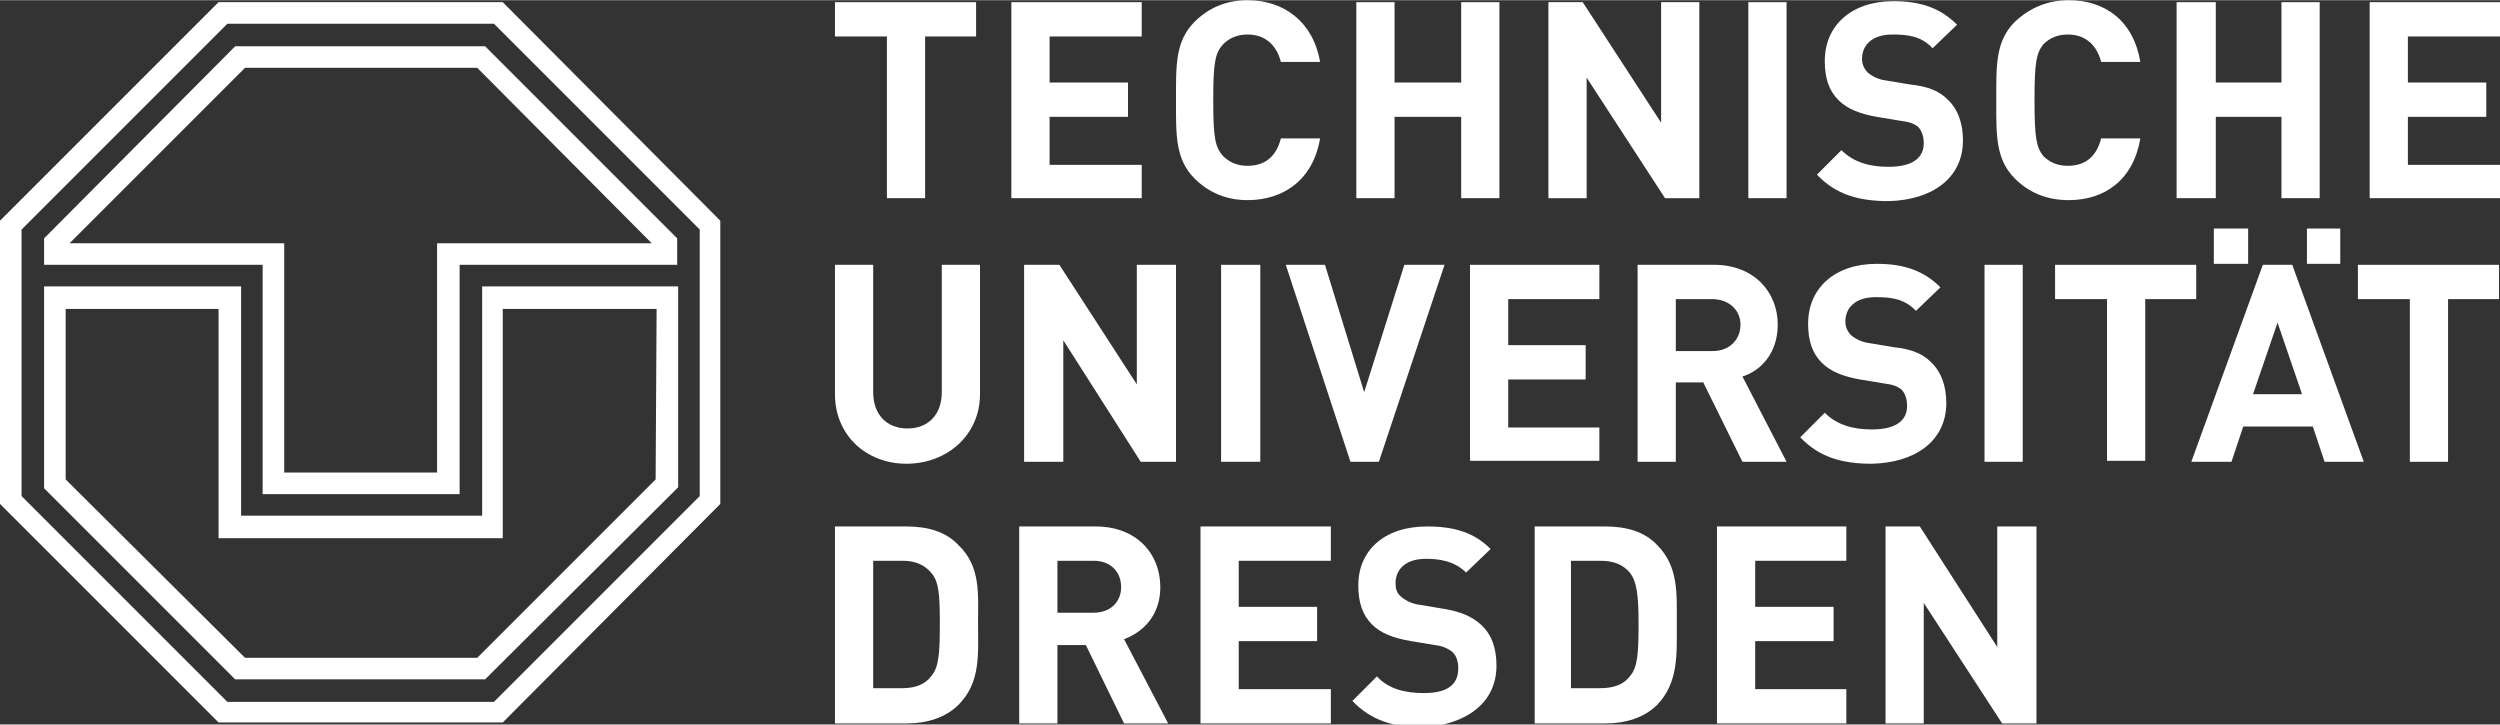 <?xml version="1.0" encoding="utf-8"?>
<svg xmlns="http://www.w3.org/2000/svg" xmlns:xlink="http://www.w3.org/1999/xlink" version="1.1" id="Ebene_1" x="0px" y="0px" width="138" height="40" viewBox="0 0 255.1 73.9" enable-background="new 0 0 255.1 73.9" xml:space="preserve">
<rect x="0" y="0" width="255.1" height="73.9" fill="#333333" stroke="none"/>
<g>
	<polygon fill-rule="evenodd" clip-rule="evenodd" fill="#FFFFFF" points="225.9,23.3 225.9,26.9 229.4,26.9 229.4,23.3  "/>
	<polygon fill-rule="evenodd" clip-rule="evenodd" fill="#FFFFFF" points="235.4,23.3 235.4,26.9 238.8,26.9 238.8,23.3  "/>
	<path fill-rule="evenodd" clip-rule="evenodd" fill="#FFFFFF" d="M182.3,47.1l-4.5-8.7c1.9-0.6,3.6-2.4,3.6-5.3   c0-3.3-2.4-6.1-6.5-6.1h-7.8v20.1h3.9V39h2.8l4,8.1H182.3L182.3,47.1z M177.6,33.1c0,1.6-1.2,2.7-2.8,2.7H171v-5.3h3.7   C176.4,30.5,177.6,31.6,177.6,33.1L177.6,33.1z"/>
	<path fill-rule="evenodd" clip-rule="evenodd" fill="#FFFFFF" d="M241.2,47.1L233.9,27h-3l-7.3,20.1h4.1l1.2-3.6h7.1l1.2,3.6H241.2   L241.2,47.1z M234.9,40.2h-5l2.5-7.3L234.9,40.2L234.9,40.2z"/>
	<path fill-rule="evenodd" clip-rule="evenodd" fill="#FFFFFF" d="M100,40.2V27h-3.9v13c0,2.3-1.4,3.7-3.5,3.7s-3.5-1.4-3.5-3.7V27   h-3.9v13.2c0,4.2,3.2,7.1,7.3,7.1S100,44.4,100,40.2L100,40.2z"/>
	<polygon fill-rule="evenodd" clip-rule="evenodd" fill="#FFFFFF" points="120,47.1 120,27 116,27 116,39.2 108.1,27 104.5,27    104.5,47.1 108.5,47.1 108.5,34.7 116.4,47.1  "/>
	<polygon fill-rule="evenodd" clip-rule="evenodd" fill="#FFFFFF" points="128.6,47.1 128.6,27 124.6,27 124.6,47.1  "/>
	<polygon fill-rule="evenodd" clip-rule="evenodd" fill="#FFFFFF" points="147.4,27 143.3,27 139.2,40 135.2,27 131.2,27    137.8,47.1 140.7,47.1  "/>
	<polygon fill-rule="evenodd" clip-rule="evenodd" fill="#FFFFFF" points="163.2,47 163.2,43.6 153.9,43.6 153.9,38.7 161.8,38.7    161.8,35.2 153.9,35.2 153.9,30.5 163.2,30.5 163.2,27 150,27 150,47  "/>
	<path fill-rule="evenodd" clip-rule="evenodd" fill="#FFFFFF" d="M198.6,41.1c0-1.7-0.5-3.2-1.6-4.2c-0.8-0.8-1.9-1.3-3.8-1.5   l-2.4-0.4c-0.8-0.1-1.4-0.4-1.9-0.8c-0.4-0.4-0.6-0.9-0.6-1.4c0-1.4,1-2.5,3.1-2.5c1.4,0,2.9,0.1,4.1,1.4l2.5-2.4   c-1.7-1.7-3.7-2.4-6.5-2.4c-4.3,0-7,2.5-7,6.1c0,1.7,0.4,3,1.4,4c0.9,0.9,2.2,1.4,3.9,1.7l2.4,0.4c0.9,0.1,1.4,0.3,1.8,0.6   c0.4,0.4,0.6,1,0.6,1.7c0,1.6-1.3,2.4-3.6,2.4c-1.8,0-3.5-0.4-4.8-1.7l-2.5,2.5c1.9,2,4.2,2.7,7.3,2.7   C195.4,47.2,198.6,45,198.6,41.1L198.6,41.1z"/>
	<polygon fill-rule="evenodd" clip-rule="evenodd" fill="#FFFFFF" points="206.4,47.1 206.4,27 202.5,27 202.5,47.1  "/>
	<polygon fill-rule="evenodd" clip-rule="evenodd" fill="#FFFFFF" points="224.1,30.5 224.1,27 209.7,27 209.7,30.5 215,30.5    215,47 218.9,47 218.9,30.5  "/>
	<polygon fill-rule="evenodd" clip-rule="evenodd" fill="#FFFFFF" points="255,30.5 255,27 240.6,27 240.6,30.5 245.9,30.5    245.9,47.1 249.8,47.1 249.8,30.5  "/>
</g>
<g>
	<path fill-rule="evenodd" clip-rule="evenodd" fill="#FFFFFF" d="M99.8,63.6c0-3,0.3-5.8-2-8c-1.3-1.4-3.2-1.9-5.3-1.9h-7.3v20.1   h7.3c2.1,0,4-0.6,5.3-1.9C100.1,69.6,99.8,66.7,99.8,63.6L99.8,63.6z M95.9,63.6c0,3.1-0.1,4.5-0.9,5.4c-0.6,0.8-1.6,1.2-2.9,1.2   h-3v-13h3c1.3,0,2.2,0.4,2.9,1.2C95.8,59.3,95.9,60.6,95.9,63.6L95.9,63.6z"/>
	<path fill-rule="evenodd" clip-rule="evenodd" fill="#FFFFFF" d="M119.2,73.8l-4.5-8.6c1.9-0.7,3.7-2.4,3.7-5.3   c0-3.4-2.4-6.2-6.6-6.2H104v20.1h3.9v-8h2.9l3.9,8H119.2L119.2,73.8z M114.4,59.9c0,1.5-1.1,2.6-2.8,2.6h-3.7v-5.3h3.7   C113.3,57.2,114.4,58.3,114.4,59.9L114.4,59.9z"/>
	<polygon fill-rule="evenodd" clip-rule="evenodd" fill="#FFFFFF" points="135.8,73.8 135.8,70.3 126.4,70.3 126.4,65.4 134.4,65.4    134.4,61.9 126.4,61.9 126.4,57.2 135.8,57.2 135.8,53.7 122.5,53.7 122.5,73.8  "/>
	<path fill-rule="evenodd" clip-rule="evenodd" fill="#FFFFFF" d="M152.7,67.9c0-1.8-0.5-3.2-1.6-4.2c-0.9-0.8-2-1.3-3.8-1.6   l-2.4-0.4c-0.8-0.1-1.4-0.4-1.9-0.8s-0.6-0.9-0.6-1.4c0-1.4,1-2.5,3.1-2.5c1.3,0,2.9,0.2,4.1,1.4l2.5-2.4c-1.7-1.7-3.7-2.3-6.5-2.3   c-4.4,0-7,2.5-7,6c0,1.7,0.4,3,1.4,4c0.9,0.9,2.2,1.4,4,1.7l2.4,0.4c0.9,0.1,1.4,0.4,1.8,0.7c0.4,0.4,0.6,0.9,0.6,1.7   c0,1.7-1.2,2.5-3.5,2.5c-1.9,0-3.6-0.4-4.8-1.7l-2.5,2.5c1.9,2,4.2,2.7,7.3,2.7C149.5,73.9,152.7,71.8,152.7,67.9L152.7,67.9z"/>
	<path fill-rule="evenodd" clip-rule="evenodd" fill="#FFFFFF" d="M171.1,63.6c0-3,0.2-5.8-2-8c-1.3-1.4-3.2-1.9-5.3-1.9h-7.2v20.1   h7.2c2.1,0,4-0.6,5.3-1.9C171.3,69.6,171.1,66.7,171.1,63.6L171.1,63.6z M167.2,63.6c0,3.1-0.1,4.5-0.9,5.4c-0.6,0.8-1.6,1.2-3,1.2   h-3v-13h3c1.4,0,2.3,0.4,3,1.2C167,59.3,167.2,60.6,167.2,63.6L167.2,63.6z"/>
	<polygon fill-rule="evenodd" clip-rule="evenodd" fill="#FFFFFF" points="188.4,73.8 188.4,70.3 179.1,70.3 179.1,65.4 187.1,65.4    187.1,61.9 179.1,61.9 179.1,57.2 188.4,57.2 188.4,53.7 175.2,53.7 175.2,73.8  "/>
	<polygon fill-rule="evenodd" clip-rule="evenodd" fill="#FFFFFF" points="207.8,73.8 207.8,53.7 203.8,53.7 203.8,66 195.9,53.7    192.4,53.7 192.4,73.8 196.3,73.8 196.3,61.5 204.3,73.8  "/>
</g>
<g>
	<polygon fill-rule="evenodd" clip-rule="evenodd" fill="#FFFFFF" points="99.6,3.7 99.6,0.2 85.2,0.2 85.2,3.7 90.5,3.7 90.5,20.2    94.4,20.2 94.4,3.7  "/>
	<polygon fill-rule="evenodd" clip-rule="evenodd" fill="#FFFFFF" points="116.5,20.2 116.5,16.8 107.1,16.8 107.1,11.9 115.1,11.9    115.1,8.4 107.1,8.4 107.1,3.7 116.5,3.7 116.5,0.2 103.2,0.2 103.2,20.2  "/>
	<path fill-rule="evenodd" clip-rule="evenodd" fill="#FFFFFF" d="M134.7,14.1h-4c-0.4,1.6-1.4,2.8-3.4,2.8c-1.1,0-1.9-0.4-2.5-1   c-0.8-0.9-1-1.8-1-5.7s0.2-4.8,1-5.7c0.6-0.6,1.4-1,2.5-1c1.9,0,3,1.2,3.4,2.8h4C134,2.2,131,0,127.3,0c-2.2,0-4,0.8-5.4,2.2   c-2,2-1.9,4.5-1.9,8s-0.1,6,1.9,8c1.4,1.4,3.2,2.2,5.4,2.2C131,20.4,134,18.3,134.7,14.1L134.7,14.1z"/>
	<polygon fill-rule="evenodd" clip-rule="evenodd" fill="#FFFFFF" points="153,20.2 153,0.2 149.1,0.2 149.1,8.4 142.3,8.4    142.3,0.2 138.4,0.2 138.4,20.2 142.3,20.2 142.3,11.9 149.1,11.9 149.1,20.2  "/>
	<polygon fill-rule="evenodd" clip-rule="evenodd" fill="#FFFFFF" points="173.4,20.2 173.4,0.2 169.5,0.2 169.5,12.5 161.5,0.2    158,0.2 158,20.2 161.9,20.2 161.9,7.9 169.9,20.2  "/>
	<polygon fill-rule="evenodd" clip-rule="evenodd" fill="#FFFFFF" points="182.3,20.2 182.3,0.2 178.4,0.2 178.4,20.2  "/>
	<path fill-rule="evenodd" clip-rule="evenodd" fill="#FFFFFF" d="M200.3,14.3c0-1.7-0.5-3.2-1.6-4.2c-0.8-0.8-1.9-1.3-3.8-1.5   l-2.4-0.4c-0.8-0.1-1.4-0.4-1.9-0.8C190.2,7,190,6.5,190,6c0-1.4,1-2.5,3.1-2.5c1.4,0,2.9,0.1,4.1,1.4l2.5-2.4   c-1.7-1.7-3.7-2.4-6.5-2.4c-4.3,0-7,2.5-7,6.1c0,1.7,0.4,3,1.4,4c0.9,0.9,2.2,1.4,3.9,1.7l2.4,0.4c0.9,0.1,1.4,0.3,1.8,0.6   c0.4,0.4,0.6,1,0.6,1.7c0,1.6-1.3,2.4-3.6,2.4c-1.8,0-3.5-0.4-4.8-1.7l-2.5,2.5c1.9,2,4.2,2.7,7.3,2.7   C197.1,20.4,200.3,18.2,200.3,14.3L200.3,14.3z"/>
	<path fill-rule="evenodd" clip-rule="evenodd" fill="#FFFFFF" d="M218.4,14.1h-4c-0.4,1.6-1.4,2.8-3.4,2.8c-1.1,0-1.9-0.4-2.5-1   c-0.7-0.9-0.9-1.8-0.9-5.7s0.2-4.8,0.9-5.7c0.6-0.6,1.4-1,2.5-1c1.9,0,3,1.2,3.4,2.8h4c-0.7-4.2-3.6-6.3-7.3-6.3   c-2.2,0-4,0.8-5.5,2.2c-2,2-1.9,4.5-1.9,8s-0.1,6,1.9,8c1.4,1.4,3.2,2.2,5.5,2.2C214.8,20.4,217.7,18.3,218.4,14.1L218.4,14.1z"/>
	<polygon fill-rule="evenodd" clip-rule="evenodd" fill="#FFFFFF" points="236.7,20.2 236.7,0.2 232.8,0.2 232.8,8.4 226.1,8.4    226.1,0.2 222.1,0.2 222.1,20.2 226.1,20.2 226.1,11.9 232.8,11.9 232.8,20.2  "/>
	<polygon fill-rule="evenodd" clip-rule="evenodd" fill="#FFFFFF" points="255.1,20.2 255.1,16.8 245.7,16.8 245.7,11.9 253.7,11.9    253.7,8.4 245.7,8.4 245.7,3.7 255.1,3.7 255.1,0.2 241.8,0.2 241.8,20.2  "/>
</g>
<path fill-rule="evenodd" clip-rule="evenodd" fill="#FFFFFF" d="M4.5,29.2h20.1v23.4h24.6V29.2h20v20.5L49.5,69.3H24L4.5,49.8V29.2  L4.5,29.2z M67,31.5H51.3v23.4h-29V31.5H6.7v17.4L25,67.1h23.7l18.2-18.2L67,31.5L67,31.5z M66.5,24.8L48.7,6.9H25L7.1,24.8H29v23.4  h15.6V24.8H66.5L66.5,24.8z M69.1,27H46.9v23.4H26.8V27H4.5v-2.7L24,4.7h25.5l19.6,19.6V27L69.1,27L69.1,27z M0,22.5v28.9l22.3,22.3  h29l22.2-22.3V22.5L51.3,0.2h-29L0,22.5L0,22.5z M2.2,23.4v27.2l21,21h27.2l21-21V23.4l-21-21H23.2L2.2,23.4L2.2,23.4z"/>
</svg>

